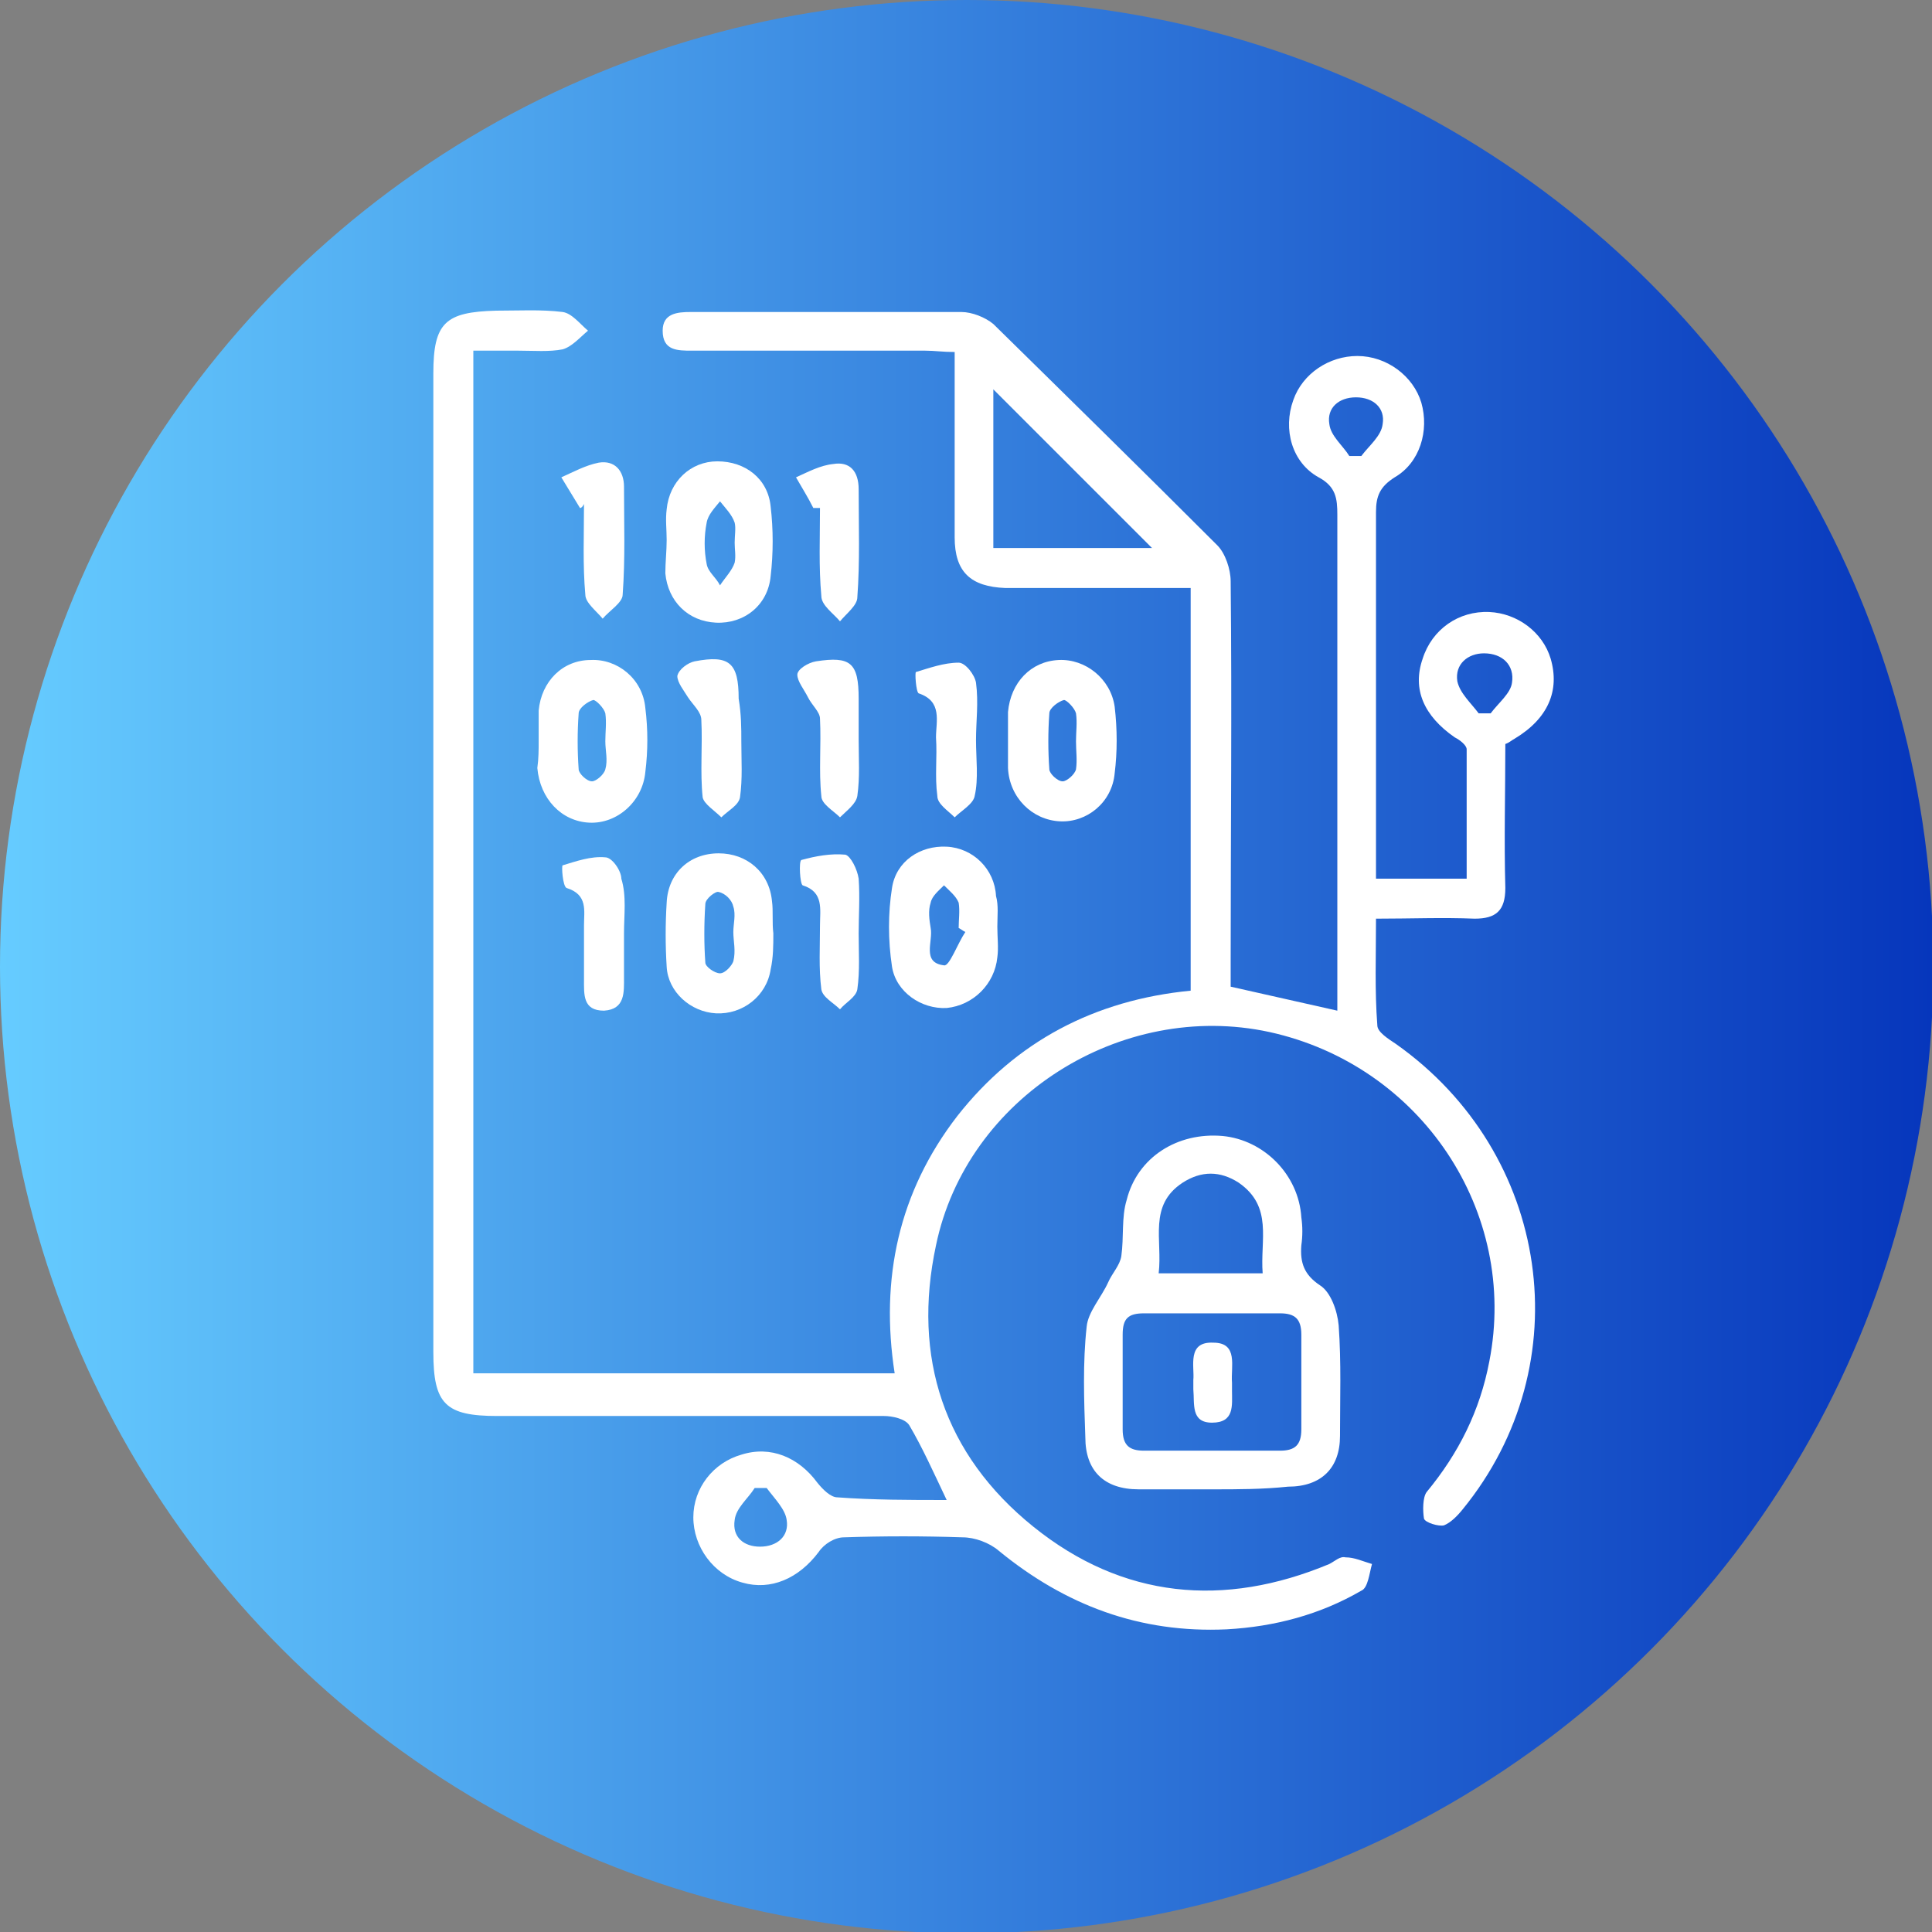 <?xml version="1.0" encoding="utf-8"?>
<!-- Generator: Adobe Illustrator 26.0.0, SVG Export Plug-In . SVG Version: 6.00 Build 0)  -->
<svg version="1.1" id="acf82069-b220-4b20-9b97-b486e993f43c"
	 xmlns="http://www.w3.org/2000/svg" xmlns:xlink="http://www.w3.org/1999/xlink" x="0px" y="0px" viewBox="0 0 144.9 144.9"
	 style="enable-background:new 0 0 144.9 144.9;" xml:space="preserve">
<rect x="0" y="0" width="144.9" height="144.9" fill="#808080" stroke="none"/>
<style type="text/css">
	.st0{fill:url(#SVGID_1_);}
	.st1{fill:#FFFFFF;}
</style>
<linearGradient id="SVGID_1_" gradientUnits="userSpaceOnUse" x1="0" y1="720.5" x2="145" y2="720.5" gradientTransform="matrix(1 0 0 1 0 -648)">
	<stop  offset="0" style="stop-color:#66CCFF"/>
	<stop  offset="1" style="stop-color:#0636BC"/>
</linearGradient>
<circle class="st0" cx="72.5" cy="72.5" r="72.5"/>
<g>
	<path class="st1" d="M71,112.5c-1-2.1-1.8-3.9-2.8-5.6c-0.3-0.5-1.3-0.7-1.9-0.7c-9.7,0-19.4,0-29,0c-3.9,0-4.8-0.9-4.8-4.8
		c0-24.5,0-48.9,0-73.4c0-3.8,0.9-4.6,4.7-4.7c1.7,0,3.4-0.1,5,0.1c0.7,0.1,1.3,0.9,1.9,1.4c-0.6,0.5-1.2,1.2-1.9,1.4
		c-1,0.2-2.2,0.1-3.3,0.1c-1.1,0-2.2,0-3.4,0c0,25.7,0,51.1,0,76.7c10.5,0,20.9,0,31.6,0c-1.1-7.1,0.3-13.6,4.7-19.3
		c4.4-5.6,10.3-8.7,17.5-9.4c0-10,0-20,0-30.2c-2.2,0-4.3,0-6.4,0c-2.5,0-5,0-7.5,0c-2.6-0.1-3.8-1.2-3.8-3.8c0-3.9,0-7.7,0-11.6
		c0-0.7,0-1.4,0-2.3c-0.9,0-1.5-0.1-2.2-0.1c-5.4,0-10.7,0-16.1,0c-0.5,0-0.9,0-1.4,0c-1.1,0-2.2,0-2.2-1.5c0-1.3,1.1-1.4,2.1-1.4
		c6.8,0,13.5,0,20.3,0c0.8,0,1.8,0.4,2.4,0.9c5.6,5.5,11.2,11,16.8,16.6c0.6,0.6,1,1.8,1,2.7c0.1,9.5,0,19,0,28.4c0,0.7,0,1.4,0,2
		c2.7,0.6,5.3,1.2,8,1.8c0-0.7,0-1.3,0-2c0-11.7,0-23.5,0-35.2c0-1.2-0.1-2.1-1.4-2.8c-2-1.1-2.7-3.6-1.9-5.8c0.7-2,2.7-3.3,4.8-3.3
		c2.2,0,4.2,1.5,4.8,3.5c0.6,2.1-0.1,4.5-2,5.6c-1.1,0.7-1.4,1.4-1.4,2.6c0,8.5,0,17,0,25.5c0,0.6,0,1.3,0,2c2.3,0,4.3,0,6.8,0
		c0-3.2,0-6.5,0-9.7c0-0.3-0.5-0.7-0.9-0.9c-2.3-1.6-3.2-3.6-2.4-5.9c0.7-2.2,2.7-3.6,5-3.5c2.1,0.1,4,1.5,4.6,3.5
		c0.7,2.4-0.2,4.5-2.7,6c-0.2,0.1-0.4,0.3-0.7,0.4c0,3.6-0.1,7.2,0,10.8c0,1.7-0.7,2.3-2.3,2.3c-2.4-0.1-4.8,0-7.4,0
		c0,2.8-0.1,5.4,0.1,8c0,0.5,0.8,1,1.4,1.4c11.6,8.2,13.9,24,5,34.9c-0.4,0.5-0.9,1-1.4,1.2c-0.4,0.1-1.4-0.2-1.5-0.5
		c-0.1-0.6-0.1-1.6,0.2-2c2.4-2.9,4-6.1,4.7-9.8c2.2-11.2-5.1-22.2-16.5-24.7c-11.1-2.4-22.7,4.9-25,16c-1.8,8.4,0.6,15.7,7.3,21.1
		c6.7,5.4,14.3,6.1,22.2,2.8c0.4-0.2,0.8-0.6,1.2-0.5c0.7,0,1.3,0.3,2,0.5c-0.2,0.7-0.3,1.8-0.8,2c-3.1,1.8-6.5,2.7-10.1,2.9
		c-6.5,0.3-12.1-1.8-17.1-5.9c-0.7-0.6-1.8-1-2.7-1c-3-0.1-5.9-0.1-8.9,0c-0.7,0-1.5,0.5-1.9,1.1c-1.5,2-3.6,2.9-5.7,2.3
		c-2.2-0.6-3.7-2.7-3.7-4.9c0-2.2,1.5-4.1,3.6-4.7c2.2-0.7,4.3,0.2,5.7,2.1c0.4,0.5,1,1.1,1.5,1.1C65.5,112.5,68.2,112.5,71,112.5z
		 M86.4,41.1c-4-4-8-8-11.9-11.9c0,3.7,0,7.8,0,11.9C78.7,41.1,82.7,41.1,86.4,41.1z M110.9,53.5c0.3,0,0.6,0,0.9,0
		c0.6-0.8,1.5-1.5,1.6-2.3c0.2-1.3-0.7-2.2-2.1-2.2c-1.2,0-2.2,0.8-2,2.1C109.5,52,110.3,52.7,110.9,53.5z M101.2,34.2
		c0.3,0,0.6,0,0.9,0c0.6-0.8,1.5-1.5,1.6-2.4c0.2-1.2-0.7-2-2-2c-1.3,0-2.2,0.8-2,2C99.8,32.7,100.7,33.4,101.2,34.2z M57.5,111.6
		c-0.3,0-0.6,0-0.9,0c-0.5,0.8-1.4,1.5-1.5,2.4c-0.2,1.3,0.7,2,1.9,2c1.3,0,2.2-0.8,2-2C58.9,113.2,58.1,112.4,57.5,111.6z"/>
	<path class="st1" d="M91,111.7c-1.9,0-3.7,0-5.6,0c-2.6,0-4-1.4-4-3.9c-0.1-2.8-0.2-5.6,0.1-8.3c0.1-1.1,1.1-2.2,1.6-3.3
		c0.3-0.7,0.9-1.3,1-2c0.2-1.4,0-2.9,0.4-4.2c0.8-3.2,3.8-5.1,7.2-4.8c3.1,0.3,5.7,2.9,5.9,6.1c0.1,0.7,0.1,1.4,0,2.1
		c-0.1,1.3,0.2,2.2,1.4,3c0.8,0.5,1.3,1.9,1.4,3c0.2,2.8,0.1,5.5,0.1,8.3c0,2.4-1.4,3.8-3.9,3.8C94.7,111.7,92.8,111.7,91,111.7z
		 M91,98.5c-1.7,0-3.5,0-5.2,0c-1.2,0-1.6,0.4-1.6,1.6c0,2.4,0,4.8,0,7.1c0,1.2,0.5,1.6,1.6,1.6c3.4,0,6.8,0,10.2,0
		c1.1,0,1.6-0.4,1.6-1.6c0-2.4,0-4.8,0-7.1c0-1.2-0.5-1.6-1.6-1.6C94.3,98.5,92.6,98.5,91,98.5z M94.7,95.5c-0.2-2.5,0.8-5-1.8-6.8
		c-1.4-0.9-2.8-0.9-4.2,0c-2.6,1.7-1.5,4.3-1.8,6.8C89.7,95.5,92.1,95.5,94.7,95.5z"/>
	<path class="st1" d="M75.6,55.5c0-0.7,0-1.4,0-2.1c0.2-2.2,1.7-3.8,3.8-3.9c2-0.1,3.9,1.4,4.2,3.5c0.2,1.7,0.2,3.4,0,5
		c-0.2,2.2-2.1,3.7-4.1,3.6c-2.1-0.1-3.8-1.8-3.9-4C75.6,56.9,75.6,56.2,75.6,55.5z M80.7,55.6C80.7,55.6,80.7,55.6,80.7,55.6
		c0-0.7,0.1-1.4,0-2.1c-0.1-0.4-0.7-1-0.9-1c-0.4,0.1-1.1,0.6-1.1,1c-0.1,1.4-0.1,2.8,0,4.2c0,0.3,0.6,0.9,1,0.9
		c0.3,0,0.9-0.5,1-0.9C80.8,57,80.7,56.3,80.7,55.6z"/>
	<path class="st1" d="M40.4,55.6c0-0.8,0-1.6,0-2.3c0.2-2.2,1.8-3.8,3.9-3.8c2-0.1,3.9,1.4,4.1,3.6c0.2,1.6,0.2,3.2,0,4.8
		c-0.2,2.2-2.1,3.9-4.2,3.8c-2.1-0.1-3.7-1.8-3.9-4.1C40.4,56.9,40.4,56.2,40.4,55.6C40.4,55.6,40.4,55.6,40.4,55.6z M45.4,55.6
		C45.4,55.6,45.4,55.6,45.4,55.6c0-0.7,0.1-1.4,0-2.1c-0.1-0.4-0.7-1-0.9-1c-0.4,0.1-1.1,0.6-1.1,1c-0.1,1.4-0.1,2.8,0,4.2
		c0,0.3,0.6,0.9,1,0.9c0.3,0,0.9-0.5,1-0.9C45.6,57,45.4,56.3,45.4,55.6z"/>
	<path class="st1" d="M74.8,69.5c0,0.8,0.1,1.6,0,2.3c-0.2,2-1.8,3.6-3.8,3.8c-1.9,0.1-3.8-1.2-4.1-3.1c-0.3-2-0.3-4,0-5.9
		c0.3-2,2.1-3.2,4.1-3.1c2,0.1,3.6,1.7,3.7,3.7C74.9,67.9,74.8,68.7,74.8,69.5z M72.4,69.9c-0.2-0.1-0.3-0.2-0.5-0.3
		c0-0.6,0.1-1.3,0-1.9c-0.2-0.5-0.7-0.9-1.1-1.3c-0.4,0.4-0.9,0.8-1,1.3c-0.2,0.6-0.1,1.3,0,1.9c0.2,1-0.7,2.6,1,2.8
		C71.2,72.5,71.8,70.8,72.4,69.9z"/>
	<path class="st1" d="M50,40.5c0-0.8-0.1-1.5,0-2.3c0.2-2.1,1.8-3.6,3.8-3.6c2.1,0,3.8,1.3,4,3.4c0.2,1.7,0.2,3.5,0,5.2
		c-0.2,2.2-2,3.6-4.1,3.5c-2.1-0.1-3.6-1.6-3.8-3.7C49.9,42.2,50,41.3,50,40.5C50,40.5,50,40.5,50,40.5z M55.1,40.7
		c0-0.5,0.1-1.1,0-1.5c-0.2-0.6-0.7-1.1-1.1-1.6c-0.4,0.5-0.9,1-1,1.6c-0.2,1-0.2,2.1,0,3.1c0.1,0.6,0.7,1,1,1.6
		c0.4-0.6,0.9-1.1,1.1-1.7C55.2,41.7,55.1,41.2,55.1,40.7z"/>
	<path class="st1" d="M58,70c0,0.9,0,1.8-0.2,2.7c-0.3,2-2.1,3.4-4.1,3.3c-1.9-0.1-3.6-1.6-3.7-3.5c-0.1-1.6-0.1-3.2,0-4.8
		c0.1-2.2,1.7-3.7,3.9-3.7c2.1,0,3.8,1.4,4,3.6C58,68.3,57.9,69.2,58,70C58,70,58,70,58,70z M55,69.9C55.1,69.9,55.1,69.9,55,69.9
		c0-0.6,0.2-1.3,0-1.9c-0.1-0.5-0.6-1-1.1-1.1c-0.2-0.1-1,0.5-1,0.9c-0.1,1.5-0.1,3,0,4.4c0,0.3,0.7,0.8,1.1,0.8
		c0.4,0,0.9-0.6,1-0.9C55.2,71.3,55,70.6,55,69.9z"/>
	<path class="st1" d="M43.5,38.1c-0.5-0.8-0.9-1.5-1.4-2.3c0.9-0.4,1.8-0.9,2.8-1.1c1.2-0.2,1.9,0.6,1.9,1.8c0,2.7,0.1,5.4-0.1,8.1
		c0,0.6-1,1.2-1.5,1.8c-0.5-0.6-1.3-1.2-1.3-1.8c-0.2-2.2-0.1-4.5-0.1-6.8C43.7,38,43.6,38.1,43.5,38.1z"/>
	<path class="st1" d="M46.8,70c0,1.1,0,2.2,0,3.3c0,1.1,0.1,2.4-1.5,2.5c-1.6,0-1.5-1.2-1.5-2.4c0-1.3,0-2.7,0-4
		c0-1.1,0.3-2.3-1.3-2.8c-0.3-0.1-0.4-1.7-0.3-1.7c1-0.3,2.1-0.7,3.2-0.6c0.5,0,1.2,1,1.2,1.6C47,67.2,46.8,68.6,46.8,70
		C46.8,70,46.8,70,46.8,70z"/>
	<path class="st1" d="M73.2,55.5c0,1.4,0.2,2.9-0.1,4.2c-0.1,0.6-1,1.1-1.5,1.6c-0.5-0.5-1.3-1-1.3-1.6c-0.2-1.5,0-2.9-0.1-4.4
		c0-1.2,0.5-2.7-1.3-3.3c-0.2-0.1-0.3-1.6-0.2-1.6c1-0.3,2.1-0.7,3.2-0.7c0.5,0,1.2,0.9,1.3,1.5C73.4,52.7,73.2,54.1,73.2,55.5z"/>
	<path class="st1" d="M61,38.1c-0.4-0.8-0.9-1.6-1.3-2.3c0.9-0.4,1.8-0.9,2.8-1c1.2-0.2,1.9,0.5,1.9,1.9c0,2.7,0.1,5.4-0.1,8.1
		c0,0.6-0.8,1.2-1.3,1.8c-0.5-0.6-1.4-1.2-1.4-1.9c-0.2-2.2-0.1-4.4-0.1-6.6C61.4,38.1,61.2,38.1,61,38.1z"/>
	<path class="st1" d="M64.4,55.5c0,1.4,0.1,2.8-0.1,4.2c-0.1,0.6-0.8,1.1-1.3,1.6c-0.5-0.5-1.4-1-1.4-1.6c-0.2-1.9,0-3.8-0.1-5.8
		c0-0.5-0.6-1-0.9-1.6c-0.3-0.6-0.8-1.2-0.8-1.7c0-0.4,0.8-0.9,1.4-1c2.6-0.4,3.2,0.1,3.2,2.8C64.4,53.5,64.4,54.5,64.4,55.5
		C64.4,55.5,64.4,55.5,64.4,55.5z"/>
	<path class="st1" d="M64.4,70c0,1.4,0.1,2.8-0.1,4.2c-0.1,0.6-0.9,1-1.3,1.5c-0.5-0.5-1.3-0.9-1.4-1.5c-0.2-1.6-0.1-3.2-0.1-4.8
		c0-1.2,0.3-2.5-1.3-3c-0.2-0.1-0.3-1.8-0.1-1.9c1.1-0.3,2.2-0.5,3.3-0.4c0.4,0.1,0.9,1.1,1,1.8C64.5,67.3,64.4,68.7,64.4,70
		C64.4,70,64.4,70,64.4,70z"/>
	<path class="st1" d="M55.6,55.6c0,1.4,0.1,2.8-0.1,4.2c-0.1,0.6-0.9,1-1.4,1.5c-0.5-0.5-1.3-1-1.4-1.5c-0.2-1.9,0-3.9-0.1-5.8
		c0-0.6-0.6-1.1-1-1.7c-0.3-0.5-0.8-1.1-0.8-1.6c0.1-0.5,0.8-1,1.3-1.1c2.6-0.5,3.3,0.1,3.3,2.8C55.6,53.6,55.6,54.6,55.6,55.6
		C55.6,55.6,55.6,55.6,55.6,55.6z"/>
	<path class="st1" d="M89.5,103.5c0.1-1-0.5-2.9,1.5-2.8c1.9,0,1.3,1.8,1.4,3c0,0.2,0,0.4,0,0.6c0,1.1,0.2,2.4-1.5,2.4
		c-1.6,0-1.3-1.4-1.4-2.5C89.5,104,89.5,103.8,89.5,103.5z"/>
</g>
</svg>
